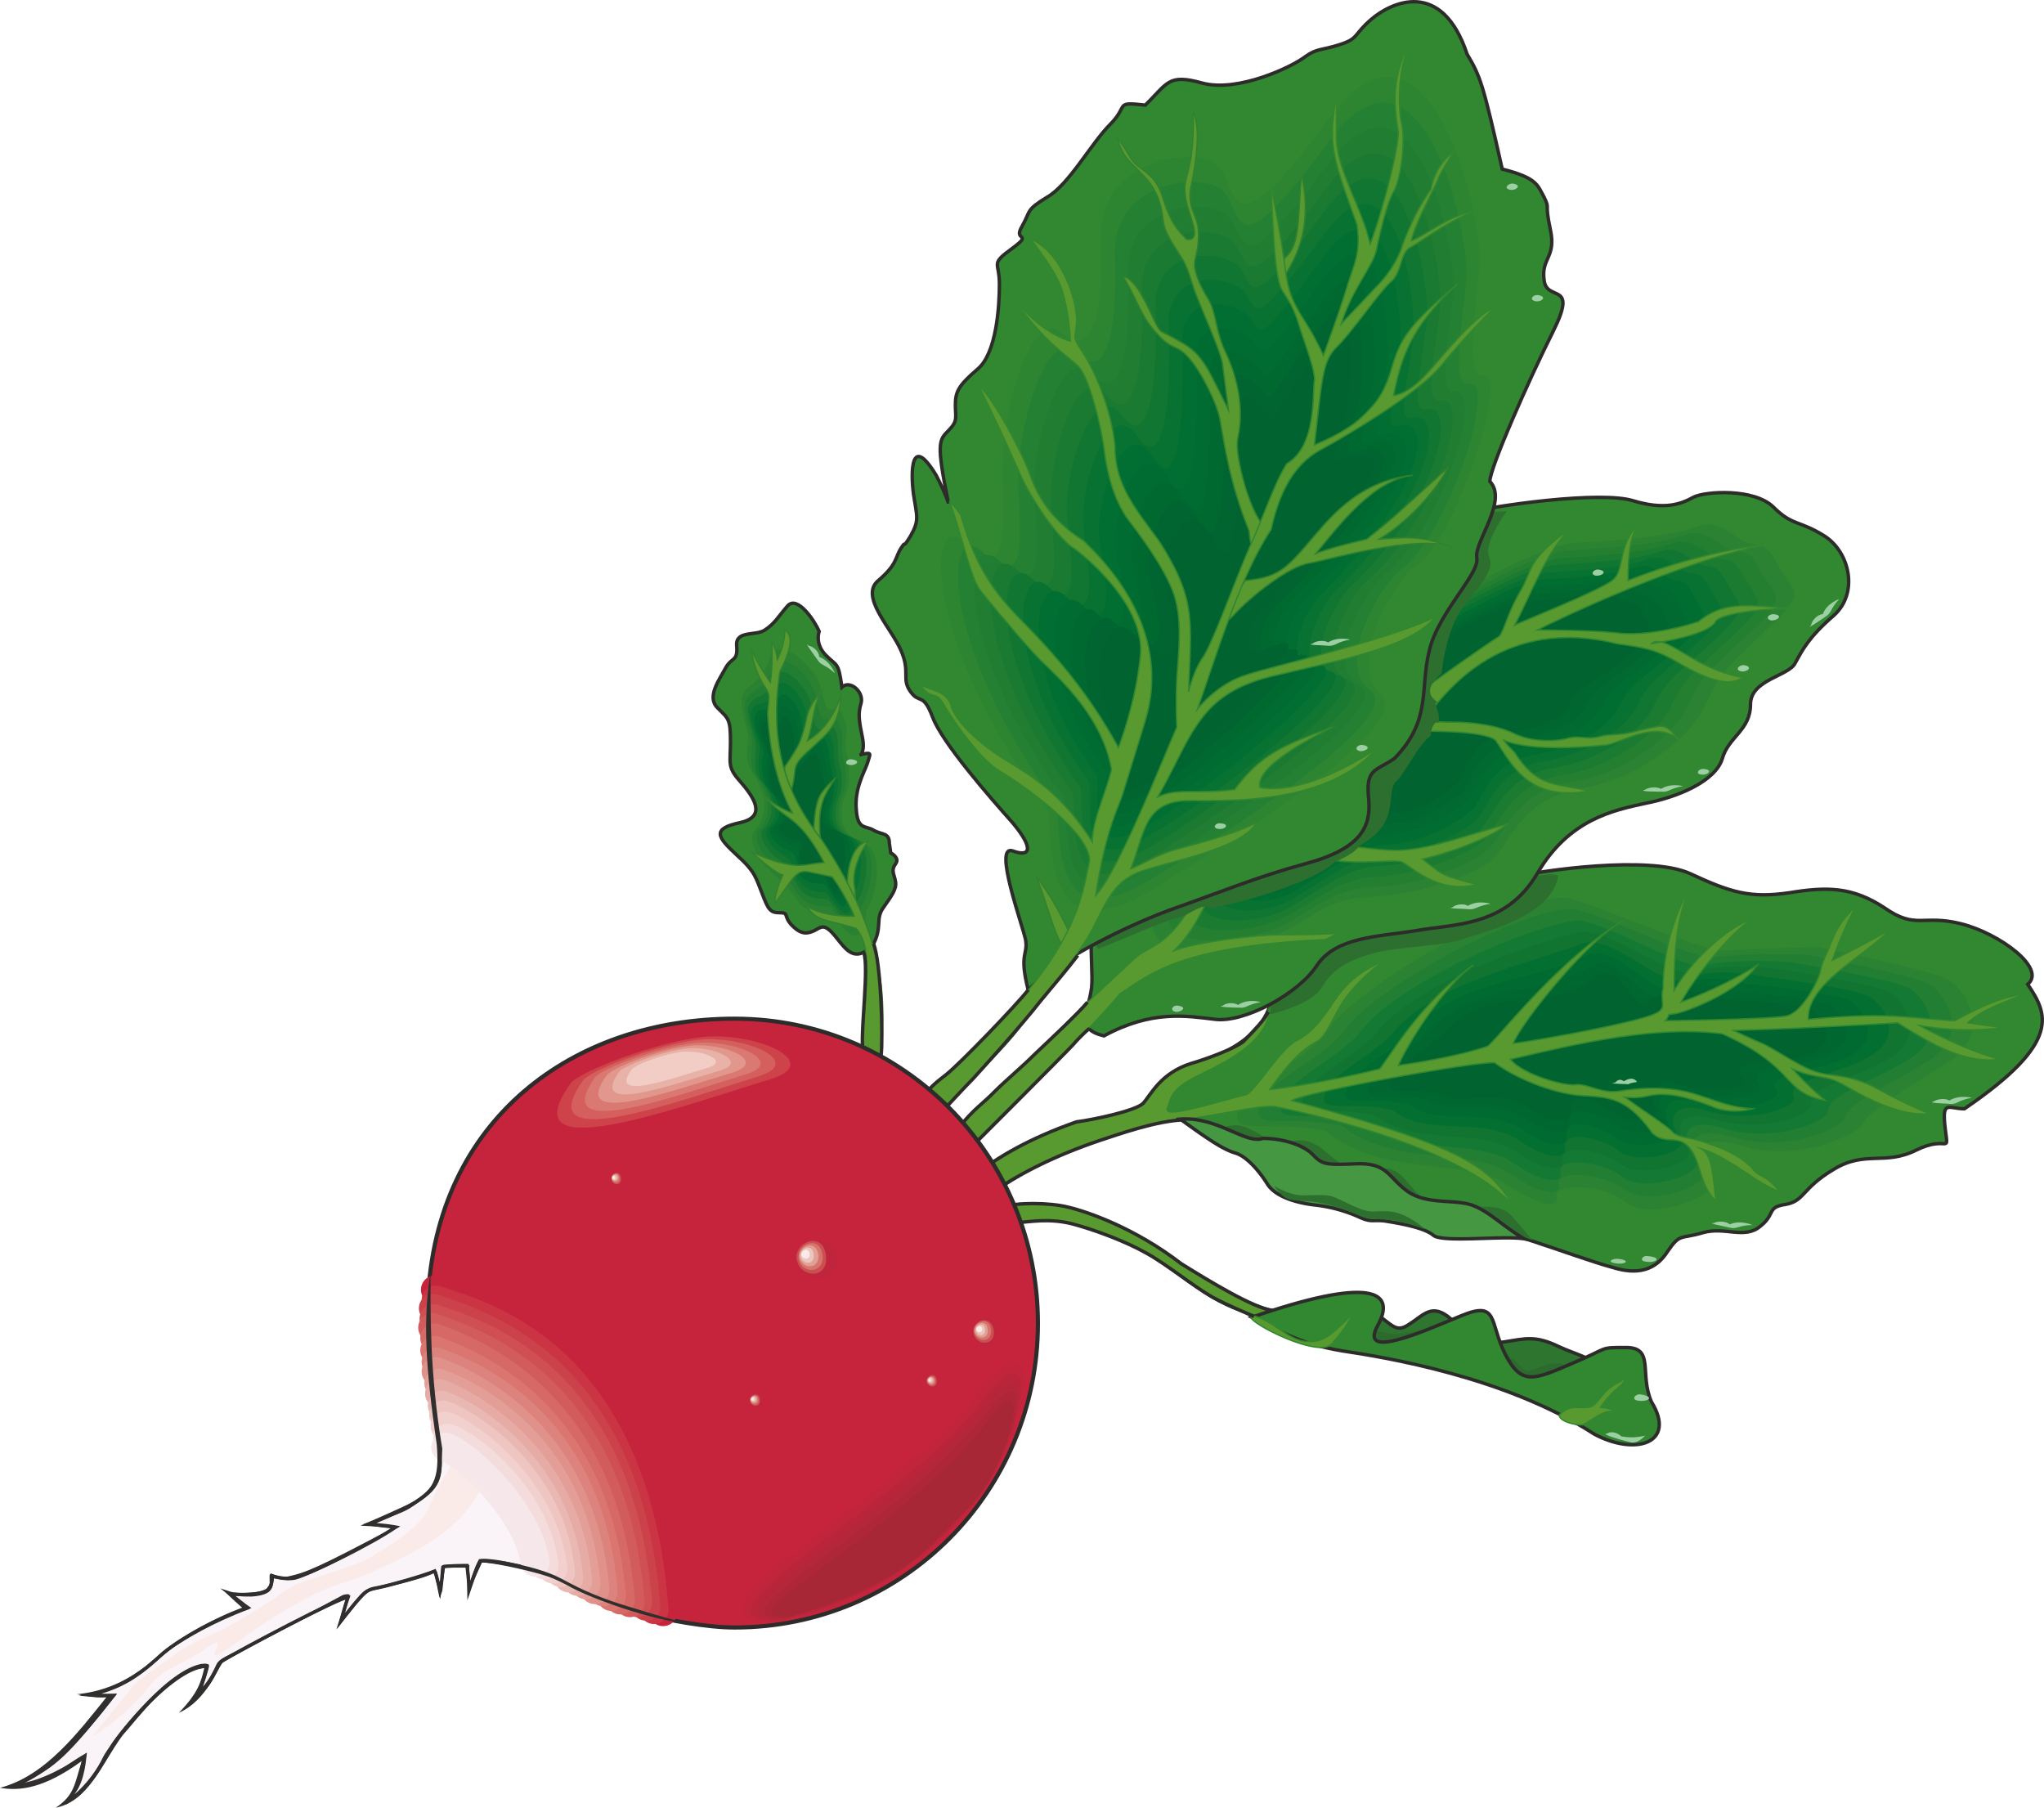 <svg height="252.268" viewBox="0 0 213.962 189.201" width="285.283" xmlns="http://www.w3.org/2000/svg"><path style="fill:#328731;stroke:#2d2c2b;stroke-width:.36;stroke-miterlimit:10.433" d="M280.934 426.56c1.152-2.015.288-2.807 1.152-4.031.792-1.152 1.44-1.944 1.296-2.736-.144-.864-.504-1.152 0-1.872.504-.648-.504-1.152-.504-1.152l-.144-1.008c0-1.152-.792-.864-1.656-1.368-.792-.504-1.656 0-1.8-2.088-.216-2.232.792-3.888 1.152-4.896.288-1.008.504-1.152-.36-1.008-.792.216.216.216-.144-1.656-.36-1.8-.504-2.52-.144-3.672.288-1.152-1.152-2.448-2.016-1.656-.36-2.664-.504-2.16-1.656-3.312-1.224-1.224-.72-2.52-.72-2.52-.504-1.152-2.304-3.816-3.312-2.664-1.008 1.152-1.296 1.8-2.376 2.52-.936.648-3.096 0-2.952 1.656.144 1.656-.504 1.152-1.152 2.304-.648 1.224-2.016 3.024-.864 4.176 1.152 1.152 1.368 1.152 1.368 3.528 0 2.304-.36 2.664 1.008 4.176 1.296 1.512 2.952 3.672 0 4.32-3.024.648-2.376 1.512-.36 3.384 2.016 1.8 2.016 2.448 2.664 4.032.648 1.728.864 2.016 1.872 2.016s.288.36 1.296 1.368 1.656.792 2.304.504c.72-.36 1.008-.864 2.232.648 1.152 1.44 1.944 2.664 3.816 1.008zm67.248-7.271c2.664-.648 14.04-2.304 18.36-.36 4.32 2.016 6.336 2.592 10.368 2.016 3.96-.648 6.624-.648 10.008 1.584 3.312 2.304 3.96.648 7.992 1.656s9 4.68 6.984 6.336c2.016 3.024 3.744 5.976-6.624 13.032-1.656 0-2.376-1.008-2.016 2.016.36 2.952.36.648-3.024 2.304-3.312 1.656-5.328 0-8.64 2.016-3.384 2.016-3.024 3.312-5.04 3.672-2.016.288-1.008 1.008-2.664 2.304-1.656 1.368-3.672 0-5.976.648-2.376.72-2.376 0-3.744 2.016-1.296 2.016-3.24 2.376-5.616 1.656-2.376-.648-5.04-1.656-9-2.952-3.96-1.368-31.032-10.656-38.016-13.392-.648-2.016 0-2.664 2.664-4.32 2.664-1.656 7.992-3.024 8.64-7.992.72-4.968 20.016-12.6 25.344-12.24z" transform="translate(-189.638 -327.504)"/><path style="fill:#2a8232" d="M319.31 443.625c1.08-2.952 7.2-5.04 9.576-8.64 2.88-4.104 20.016-14.4 25.056-13.464 4.608 1.368 13.464 5.472 16.416 5.472 3.24-.216 9.648-.36 9.648-.36s11.808 2.376 13.68 3.456c1.872 1.152 4.32 5.616.216 8.352-4.104 2.664-8.784 5.4-9.288 6.696-.576 1.152-6.768 4.032-12.6 2.304-5.832-1.728-4.68 1.656-3.24 3.384 1.368 1.728-6.408 4.608-8.928 2.52-2.376-1.944-7.704-2.016-7.272-.576.504 1.152-1.656 1.152-5.328-1.368-3.816-2.664-13.032-.72-18.792-5.472-5.976-1.368-10.224.648-9.144-2.304z" transform="translate(-189.638 -327.504)"/><path style="fill:#217e32" d="M321.542 443.193c1.008-2.808 6.696-4.824 9.072-8.136 3.24-4.32 18.432-12.6 23.76-12.384 4.248.936 12.024 5.184 14.76 5.04 3.312-.504 9.432-.288 9.432-.288s11.232 2.088 13.032 3.096c1.8 1.08 4.104 5.256.216 7.776-3.888 2.52-8.928 4.752-9 6.12-.432 1.224-6.192 3.744-11.736 2.088-5.472-1.584-4.536 1.656-3.168 3.312 1.368 1.656-5.832 4.104-8.208 2.16-2.16-1.656-7.344-2.16-6.912-.504.36 1.152-1.728 1.224-5.112-1.152-3.888-2.736-12.312-.72-17.496-4.968-5.688-1.296-9.648.648-8.64-2.16z" transform="translate(-189.638 -327.504)"/><path style="fill:#147932" d="M323.846 442.76c.936-2.591 6.192-4.535 8.496-7.631 3.6-4.536 16.92-10.656 22.464-11.304 3.888.576 10.656 5.04 13.176 4.752 3.312-.864 9.144-.36 9.144-.36s10.728 1.8 12.384 2.736c1.728 1.008 3.888 4.824.288 7.2-3.672 2.376-9.072 4.032-8.784 5.616-.144 1.152-5.616 3.384-10.8 1.872-5.112-1.584-4.392 1.656-3.096 3.168 1.296 1.512-5.4 3.672-7.632 1.872-1.872-1.512-6.84-2.304-6.48-.432.36 1.08-1.728 1.224-4.896-1.008-3.96-2.736-11.592-.648-16.2-4.392-5.328-1.296-9.072.504-8.064-2.088z" transform="translate(-189.638 -327.504)"/><path style="fill:#117431" d="M326.078 442.329c.936-2.448 5.832-4.32 7.992-7.128 4.032-4.752 15.336-8.784 21.168-10.224 3.6.144 9.216 4.752 11.52 4.32 3.456-1.152 9-.36 9-.36s10.152 1.512 11.736 2.448c1.512.936 3.672 4.464.216 6.696-3.312 2.16-9.144 3.24-8.496 4.968.072 1.152-5.04 3.096-9.864 1.656-4.824-1.44-4.248 1.584-3.024 3.024 1.152 1.44-4.968 3.312-7.056 1.584-1.512-1.224-6.408-2.448-6.048-.36.288 1.08-1.728 1.224-4.752-.792-3.888-2.808-10.8-.576-14.832-3.888-4.968-1.152-8.424.504-7.56-1.944z" transform="translate(-189.638 -327.504)"/><path style="fill:#037031" d="M328.382 441.897c.864-2.304 5.328-4.032 7.344-6.624 4.464-4.968 13.896-6.912 19.944-9.144 3.312-.288 7.848 4.536 9.936 3.96 3.456-1.584 8.712-.36 8.712-.36s9.648 1.224 11.016 2.088c1.512.864 3.528 4.032.36 6.048-3.168 2.088-9.288 2.592-8.28 4.464.288 1.152-4.464 2.808-9 1.44-4.464-1.296-3.96 1.656-2.88 2.952 1.08 1.368-4.464 2.808-6.408 1.224-1.296-1.008-5.976-2.592-5.688-.216.216 1.008-1.728 1.224-4.536-.72-3.96-2.808-10.008-.432-13.464-3.312-4.68-1.08-7.92.504-7.056-1.8z" transform="translate(-189.638 -327.504)"/><path style="fill:#006b30" d="M330.614 441.465c.792-2.088 4.896-3.816 6.84-6.12 4.824-5.256 12.384-4.968 18.576-7.992 3.024-.792 6.48 4.248 8.352 3.528 3.528-1.872 8.496-.36 8.496-.36s9.072.936 10.368 1.728c1.368.792 3.312 3.672.432 5.544-2.952 1.944-9.432 1.8-8.064 3.888.504 1.08-3.888 2.448-8.064 1.224-4.176-1.296-3.888 1.584-2.88 2.808 1.008 1.296-3.96 2.376-5.76.936-1.008-.792-5.544-2.808-5.256-.216.144 1.08-1.728 1.296-4.32-.504-4.032-2.808-9.288-.432-12.168-2.808-4.32-1.008-7.344.504-6.552-1.656z" transform="translate(-189.638 -327.504)"/><path style="fill:#006730" d="M332.918 441.033c.72-1.944 4.392-3.528 6.264-5.616 5.184-5.472 10.8-3.096 17.28-6.912 2.736-1.224 5.112 4.032 6.768 3.168 3.528-2.232 8.28-.36 8.28-.36s8.424.648 9.72 1.368c1.224.72 3.024 3.24.36 4.968-2.664 1.8-9.504 1.152-7.776 3.384.72 1.08-3.312 2.016-7.128.936-3.816-1.08-3.744 1.584-2.808 2.736.936 1.152-3.456 1.944-5.112.576-.72-.576-5.112-2.952-4.896-.144.072 1.08-1.8 1.368-4.176-.288-4.032-2.808-8.496-.36-10.8-2.304-3.96-.936-6.696.432-5.976-1.512z" transform="translate(-189.638 -327.504)"/><path style="fill:#006330" d="M340.622 442.04c-3.528-.863-6.048.36-5.4-1.367.648-1.8 3.888-3.312 5.688-5.184 5.544-5.616 9.216-1.152 15.984-5.832 2.376-1.656 3.672 3.816 5.112 2.808 3.6-2.592 8.064-.36 8.064-.36s7.92.36 9.072 1.008c1.08.648 2.88 2.88.432 4.464-2.448 1.584-9.648.36-7.56 2.808.936 1.008-2.736 1.728-6.264.72-3.456-1.08-3.528 1.584-2.664 2.592.864 1.008-3.024 1.44-4.536.288-.432-.36-4.68-3.096-4.464-.072 0 1.008-1.8 1.296-3.96-.144-4.032-2.88-7.776-.288-9.504-1.728z" transform="translate(-189.638 -327.504)"/><path style="fill:#2d6f2e" d="M323.99 430.809c-1.44 1.44-2.304 3.096-1.152 2.808 1.152-.36 4.176-1.152 5.184-2.808s2.304-2.664 5.328-3.528c3.024-.792 6.984-.648 9.504-1.512 2.52-.864 9-2.376 9.864-6.408.144-.864-3.168.144-5.04.144-15.48 3.096-23.04 8.64-23.688 11.304z" transform="translate(-189.638 -327.504)"/><path style="fill:#328731;stroke:#2d2c2b;stroke-width:.36;stroke-miterlimit:10.433" d="M341.198 381.56c5.328-1.295 16.056-2.663 19.368-1.655 3.312 1.008 5.04.36 6.336-.36 1.296-.648 6.336-.936 8.352 1.008 2.016 2.016 2.664 1.368 5.328 3.024s3.672 5.976 1.008 8.352c-2.664 2.304-3.312 3.672-4.032 4.968-.648 1.368-4.68 1.728-4.68 4.32 0 2.736-2.304 3.384-2.952 5.688-.72 2.376-4.68 4.032-8.064 4.68-3.312.72-7.992 1.656-11.304 7.344-3.312 5.616-8.712 5.256-12.672 5.976-4.032.648-8.352.648-10.368 3.6-1.944 3.024-7.632 6.048-10.656 5.688-3.024-.36-6.624-1.008-11.664 1.728-3.024-.72-1.656-2.376-1.296-5.04.288-2.664-1.08-7.704 2.304-11.952 3.312-4.32 26.352-36.72 34.992-37.368z" transform="translate(-189.638 -327.504)"/><path style="fill:#2a8232" d="M322.91 425.48c-3.816 1.585-17.424 4.32-10.872-5.903 6.48-10.368 19.152-27.144 25.848-28.008 5.832-2.52 12.816-7.056 16.992-7.272 4.104-.144 10.008-.792 11.736-1.44 1.728-.648 2.52-.792 4.752.792 2.232 1.584 2.736-.144 4.32 2.88 1.512 3.024 3.528 2.592-1.08 6.84-4.608 4.32-5.04 4.824-6.48 7.992-1.44 3.168-6.912 7.704-12.96 8.64-5.976 1.008-7.272 5.256-9.072 7.2-1.872 2.016-8.424 4.032-13.176 4.176-4.752.216-6.192 2.592-10.008 4.104z" transform="translate(-189.638 -327.504)"/><path style="fill:#247f31" d="M323.126 424.689c-3.6 1.44-15.768 3.528-9.576-6.192 6.192-9.792 18.144-25.776 24.552-26.496 5.544-2.376 12.168-6.768 16.056-6.912 3.888-.144 9.504-.792 11.16-1.368 1.656-.648 2.376-.792 4.536.792 2.088 1.44 2.592-.216 4.032 2.664 1.512 2.88 3.24 2.52-1.08 6.552-4.392 4.032-5.112 4.608-6.48 7.632-1.296 2.952-6.48 7.056-12.168 7.992-5.616.864-6.912 5.112-8.568 6.84-1.656 1.872-7.776 4.032-12.312 4.176-4.536.144-6.552 2.808-10.152 4.32z" transform="translate(-189.638 -327.504)"/><path style="fill:#1b7b31" d="M323.342 423.825c-3.384 1.44-14.112 2.808-8.28-6.336 5.832-9.216 17.208-24.336 23.184-25.056 5.256-2.304 11.592-6.408 15.264-6.552 3.672-.144 9-.72 10.512-1.296 1.584-.576 2.304-.72 4.32.72 1.944 1.44 2.448-.144 3.816 2.52 1.44 2.736 2.952 2.448-1.152 6.264-4.176 3.816-5.112 4.392-6.408 7.272-1.296 2.808-6.048 6.408-11.448 7.272-5.256.864-6.552 5.04-7.992 6.624-1.512 1.656-7.2 3.816-11.52 4.032-4.248.144-6.912 3.168-10.296 4.536z" transform="translate(-189.638 -327.504)"/><path style="fill:#107631" d="M323.486 423.033c-3.168 1.296-12.456 2.088-6.912-6.552 5.472-8.784 16.2-23.04 21.816-23.688 4.968-2.16 10.944-6.048 14.4-6.192 3.528-.144 8.496-.648 9.936-1.152 1.512-.576 2.16-.72 4.032.648 1.872 1.296 2.304-.144 3.672 2.448 1.296 2.52 2.592 2.232-1.296 5.904-3.888 3.6-5.112 4.176-6.336 6.84-1.224 2.736-5.616 5.832-10.728 6.624-4.896.792-6.12 4.968-7.344 6.264-1.44 1.584-6.624 3.816-10.656 3.96-4.104.144-7.344 3.528-10.584 4.896z" transform="translate(-189.638 -327.504)"/><path style="fill:#077231" d="M323.702 422.169c-3.024 1.224-10.8 1.368-5.616-6.768 5.184-8.208 15.192-21.6 20.52-22.176 4.68-2.088 10.224-5.688 13.536-5.832 3.24-.144 7.92-.648 9.288-1.152 1.44-.504 2.088-.648 3.816.648 1.8 1.224 2.16-.144 3.384 2.232 1.296 2.448 2.376 2.232-1.296 5.616-3.6 3.384-5.184 4.032-6.264 6.48-1.152 2.592-5.184 5.256-10.008 5.976-4.536.72-5.76 4.896-6.768 5.976-1.296 1.44-6.048 3.744-9.864 3.816-3.816.144-7.632 3.96-10.728 5.184z" transform="translate(-189.638 -327.504)"/><path style="fill:#006e31" d="M323.99 421.305c-2.88 1.152-9.288.648-4.392-6.912 4.824-7.704 14.256-20.232 19.224-20.808 4.392-1.872 9.576-5.328 12.672-5.472 3.024-.072 7.416-.576 8.712-1.008 1.296-.504 1.872-.648 3.528.576 1.656 1.152 2.016-.144 3.168 2.088 1.224 2.304 2.088 2.16-1.368 5.328-3.384 3.168-5.184 3.744-6.264 6.12s-4.752 4.608-9.216 5.328c-4.248.648-5.4 4.752-6.192 5.616-1.152 1.224-5.472 3.672-9.072 3.744-3.528.144-7.992 4.32-10.8 5.4z" transform="translate(-189.638 -327.504)"/><path style="fill:#006a31" d="M324.134 420.585c-2.592 1.008-7.56-.072-3.096-7.2 4.536-7.2 13.32-18.864 17.928-19.368 4.032-1.8 8.928-4.968 11.808-5.112 2.808-.072 6.912-.504 8.136-.936 1.224-.432 1.728-.576 3.312.504 1.512 1.152 1.8-.072 2.952 2.016 1.08 2.088 1.728 2.016-1.44 4.968-3.24 2.952-5.256 3.6-6.264 5.76-1.008 2.232-4.32 3.96-8.496 4.608-3.816.576-4.968 4.68-5.616 5.328-1.008 1.152-4.824 3.528-8.208 3.672-3.312.072-8.352 4.68-11.016 5.76z" transform="translate(-189.638 -327.504)"/><path style="fill:#006730" d="M324.35 419.72c-2.448 1.009-5.976-.791-1.8-7.415s12.312-17.424 16.632-17.928c3.744-1.656 8.208-4.608 10.872-4.68 2.664-.144 6.408-.504 7.56-.936 1.152-.432 1.656-.504 3.024.504 1.44 1.008 1.728-.072 2.808 1.8 1.008 2.016 1.44 1.944-1.512 4.752-2.952 2.736-5.256 3.312-6.192 5.4-.936 2.016-3.888 3.312-7.776 3.888-3.528.576-4.608 4.608-5.04 5.04-.864.936-4.32 3.456-7.416 3.528-3.024.144-8.712 5.04-11.16 6.048z" transform="translate(-189.638 -327.504)"/><path style="fill:#006330" d="M339.326 394.737c3.456-1.512 7.632-4.176 10.008-4.32 2.448-.072 5.904-.432 6.984-.792 1.08-.432 1.512-.504 2.808.432 1.296.936 1.584-.072 2.52 1.728.936 1.728 1.152 1.8-1.512 4.32-2.736 2.52-5.328 3.168-6.192 5.04-.864 1.872-3.456 2.664-7.056 3.24-3.096.504-4.176 4.464-4.392 4.752-.72.792-3.672 3.312-6.552 3.384-2.808.144-9.144 5.4-11.376 6.336-2.232.936-4.392-1.512-.504-7.56 3.888-6.12 11.376-16.056 15.264-16.56z" transform="translate(-189.638 -327.504)"/><path style="fill:#589a2f;stroke:#328731;stroke-width:.144;stroke-miterlimit:10.433" d="M290.078 445.353c-.792 1.296-.792 4.464 1.296 2.016 2.232-2.52 11.664-11.16 15.48-15.84 3.168-2.016 6.048-4.968 21.528-5.688 1.512-.792 1.512-.648 1.512-.648-3.024.144-4.536.144-6.552.144-1.944 0-8.352.72-10.8 1.656 2.016-1.944 2.952-4.32 3.816-5.832.864-1.368 8.712-4.392 12.024-3.744 3.312.648 7.128 0 7.992.288.864.36 3.816 3.456 7.848 2.376-3.672-1.008-3.312-.792-5.688-2.664 3.816-.864 7.848-2.664 8.856-3.672-5.184 1.512-7.344 2.304-10.152 2.664-2.88.36-5.544-.504-8.208-.36-2.664.216-10.728.144-14.688 6.264-2.808 4.536-4.32 4.032-5.976 5.544-3.384 3.168-6.336 5.832-8.352 7.992s-7.776 6.84-9.936 9.504zm47.808-45.073c-.648.937-.288 3.745 1.512 1.657 1.8-2.16 7.632-10.008 19.512-7.056 2.664.36 3.96.576 5.976 1.728 2.016 1.152 5.328 3.168 7.2 1.8-3.672-.648-5.832-2.448-7.56-3.312-1.656-.864-2.016-.216-2.016-.216 3.096-.504 6.192-1.296 6.696-2.304.504-1.008 6.552-1.512 8.208-1.296-5.472-.648-7.56-.648-10.008 1.296-2.664.864-6.048 1.512-8.712 1.152-2.664-.288-8.136-.288-8.136-.288 6.624-3.312 20.376-9.216 27-9.216-7.992.36-15.696 3.312-17.496 4.032 0-1.656 0-5.544 1.8-6.552-3.168 2.52-1.944 5.4-3.456 6.552-1.512 1.152-9.504 4.32-10.224 4.68 1.656-3.024 3.528-8.352 6.192-10.368-5.184 3.672-4.176 4.536-5.688 6.984-1.44 2.52-1.656 4.392-2.304 4.68-.648.36-7.344 5.04-8.496 6.048z" transform="translate(-189.638 -327.504)"/><path style="fill:#589a2f;stroke:#328731;stroke-width:.144;stroke-miterlimit:10.433" d="M337.022 404.025c2.304 0 7.848-.072 9.144.936 1.728 2.448 3.384 6.48 9.864 5.328-3.816-.864-5.472-.36-7.848-4.032-1.008-1.008-1.152-1.296-1.152-1.296 3.024 1.296 9.36.648 10.8.504 1.584-.216 5.688-3.024 8.064 0-2.16-2.376-1.656-2.16-4.68-1.512-2.304.648-2.88.288-4.176.648-1.296.36-2.016-.144-3.168.144-1.152.36-3.816.504-5.832-.504-2.016-.936-4.536-1.152-6.336-1.152-1.872 0-5.184-.36-4.68.936z" transform="translate(-189.638 -327.504)"/><path style="fill:#2d6f2e" d="M304.334 425.409c0 1.656.36 1.368.36 1.368 2.304-.864 7.632-3.312 8.64-3.312 1.152-.504 2.376-1.512 2.88-.864 5.184-1.008 11.304-3.096 13.176-4.896.936-.36 2.448-1.224 2.448-1.656 4.68-2.376 2.664-5.76 4.032-6.84.792-.72 2.304-3.888 3.528-4.68 0-.864.504-1.656.792-1.368.36-1.008-.792-2.52 0-2.016 0-.288-2.16-1.008.36-3.168.144-1.656.792-4.968 2.16-6.84 1.296-1.8 3.528-3.816 2.808-5.328-.648-1.512 1.872-4.824 1.872-4.824-2.16.144-2.016.144-2.016.144-11.16 14.688-41.04 44.28-41.04 44.28z" transform="translate(-189.638 -327.504)"/><path style="fill:#328731;stroke:#2d2c2b;stroke-width:.36;stroke-miterlimit:10.433" d="M297.278 431.169c-1.008-3.96 0-3.672-.288-5.328-.36-1.656-3.384-9.936-1.368-9.288 1.944.72 2.232-.288 0-2.952-2.376-2.664-7.344-8.352-8.352-11.016-1.008-2.664-1.368-1.368-2.304-2.664-1.008-1.368 0-2.016-1.008-4.32-1.008-2.376-4.392-5.688-2.376-7.344 2.016-1.728 1.728-2.376 2.376-3.384.648-1.008 0 .36 1.008-1.296.936-1.656.648-2.016.288-4.392-.288-2.304-.288-6.336 2.376-1.944 1.008 1.944 1.296 2.952 1.296 2.952-1.296-6.336-1.008-6.624 0-7.632s.72-1.368.72-2.664c0-1.368.288-2.016 2.304-3.744 2.016-1.656 2.304-6.624 2.304-8.928 0-2.376-1.008-2.016 1.368-3.744 2.232-1.656 0-.648 1.008-2.304.936-1.656.36-1.656 2.592-3.024 2.304-1.296 4.608-5.616 6.624-7.632s.36-2.376 3.672-2.016c2.376-2.304 2.376-3.312 5.976-2.304 3.744 1.008 9.432-1.728 10.728-2.736 1.296-.936 1.656-.648 3.672-1.296s1.368-1.008 3.312-2.664c2.016-1.728 7.344-4.32 10.008 3.672 1.368 2.304 1.656 3.024 3.672 12.024 3.672.936 3.672 1.656 4.392 2.952.648 1.368 0 .36.648 3.384.648 2.952-1.008 2.952-.648 5.328.288 2.304 3.6 0 .936 5.328s-6.624 14.328-6.624 15.696c1.944 2.016-1.656 6.336-1.368 7.992.36 1.656-4.032 5.688-4.968 9.72-1.008 3.96.288 7.272-3.672 11.304-2.016 1.368-3.024 1.008-2.664 4.32.216 2.736-.72 5.112-6.696 6.696-5.04 1.368-9 3.024-14.328 4.896-5.328 2.016-12.384 5.688-14.616 8.352z" transform="translate(-189.638 -327.504)"/><path style="fill:#589a2f;stroke:#006834;stroke-width:.144;stroke-miterlimit:10.433" d="M296.414 455.505c-1.512.216-2.664-1.44-1.152-1.8 1.44-.36 7.416-1.656 18.576 6.336 4.032 2.52 7.848 4.824 11.016 4.824s-.288 1.872-3.024.648c-2.592-1.152-1.944-.36-4.68-1.8-2.592-1.512-3.816-2.52-5.328-3.672-1.512-1.224-9.792-5.976-15.408-4.536z" transform="translate(-189.638 -327.504)"/><path style="fill:#2e752f;stroke:#2d2c2b;stroke-width:.36;stroke-miterlimit:10.433" d="M333.566 464.937c1.8 1.152 2.16 2.16 3.6 1.152 1.512-.936 2.376-2.304 4.392-.504 1.944 1.872 3.168 2.664 5.472 2.376 2.304-.36 3.312-.72 5.832.504 2.52 1.152 5.688 1.656 1.656 3.024-3.96 1.296-10.008.144-15.624-2.376-7.848-.648-7.344-1.368-5.328-4.176z" transform="translate(-189.638 -327.504)"/><path style="fill:#2c6a2d" d="M333.206 466.809c1.656 0 1.8.504 3.168.288 1.296-.144 1.44-.432 2.808 0 1.368.504 6.336 1.872 7.848 2.232 1.512.288 1.872 1.8 2.664 1.656.864-.216 2.52-1.152 3.672-.648 1.152.432 1.008.792 1.008.792-4.536 1.008-5.832 1.008-8.352-.144-2.52-1.152-10.8-2.16-11.808-2.52-1.008-.36-1.512-.648-1.008-1.656z" transform="translate(-189.638 -327.504)"/><path style="fill:#328731;stroke:#2d2c2b;stroke-width:.36;stroke-miterlimit:10.433" d="M320.678 465.369c3.312 1.656 5.184 2.808 9.504 3.528 4.32.648 16.992 2.664 26.352 8.712 4.32 2.304 8.64.936 5.976-3.384-1.296-2.952.36-5.688-2.664-5.688-2.952 0-1.656 0-5.616 1.656-4.032 1.728-5.328 2.376-7.056-1.008-1.656-3.312-.648-5.616-4.608-3.96-4.032 1.656-10.728 4.68-8.712 1.008 2.016-3.672-.864-5.112-13.176-.864z" transform="translate(-189.638 -327.504)"/><path style="fill:#2a8131" d="M280.358 422.745c-.504 4.536-2.16 2.376-3.6.432-2.592 0-3.24-.864-3.744-1.584-.432-.72-1.872-2.16-2.88-3.096-1.152-.936-2.304-3.24-1.512-4.032a4.037 4.037 0 0 0 .648-4.392c-.792-2.016-1.08-1.656-1.368-2.88-.216-1.224.144-1.8.072-2.664-.144-.792-.864-2.88-.648-4.104.288-1.296 1.944-1.152 2.88-3.96.936-2.736 4.536.936 5.04 2.16.576 1.152.576 3.384 1.512 3.168.792-.288.72-.288 1.296 1.08.504 1.296-.144 2.088.216 3.384.36 1.368.432 3.168-.144 4.392-.504 1.224-.936 4.104 1.584 4.896 2.592.792 1.8 5.4.648 7.2z" transform="translate(-189.638 -327.504)"/><path style="fill:#217d31" d="M279.854 422.24c-.432 4.249-1.944 1.945-3.312.145-2.376 0-3.024-.792-3.456-1.44-.432-.72-1.44-2.088-2.448-2.952-1.08-.792-2.376-2.88-1.512-3.672.648-.648 1.296-2.088.576-3.96-.72-1.8-1.152-1.512-1.368-2.664-.144-1.008 0-1.728.072-2.736-.072-.72-1.008-2.88-.72-3.96.288-1.44 1.872-.864 2.736-3.456.864-2.52 4.032.864 4.392 2.304.504 1.008.504 3.168 1.296 2.952.792-.216.936-.648 1.44.648.504 1.224 0 2.16.36 3.384.36 1.224.36 2.88-.144 4.032-.504 1.152-.864 3.744 1.584 4.464 2.304.72 1.584 5.328.504 6.912z" transform="translate(-189.638 -327.504)"/><path style="fill:#157631" d="M279.422 421.737c-.432 3.888-1.8 1.512-3.096-.144-2.232 0-2.736-.648-3.168-1.368-.432-.648-.936-2.088-1.944-2.736-1.08-.648-2.448-2.448-1.656-3.24.648-.648 1.224-1.872.576-3.6-.72-1.656-1.152-1.368-1.368-2.448-.144-.864-.072-1.656 0-2.736 0-.648-1.008-2.88-.792-3.96.432-1.512 1.872-.504 2.664-2.88.72-2.232 3.528.864 3.816 2.376.36 1.008.288 3.024 1.08 2.808.72-.216 1.08-.936 1.584.216.432 1.152.072 2.16.36 3.312.36 1.152.432 2.664-.072 3.744-.432 1.08-.792 3.384 1.44 4.104 2.232.648 1.584 5.112.576 6.552z" transform="translate(-189.638 -327.504)"/><path style="fill:#077231" d="M278.918 421.233c-.36 3.672-1.584 1.08-2.808-.36-2.016 0-2.52-.72-2.88-1.296-.432-.648-.576-2.016-1.512-2.52-1.08-.576-2.52-2.16-1.656-2.952.576-.576 1.08-1.584.432-3.096-.576-1.584-1.08-1.296-1.296-2.232-.144-.72-.288-1.656 0-2.808 0-.648-1.152-2.952-.936-3.888.504-1.728 1.8-.144 2.592-2.448.648-1.944 3.024.936 3.168 2.52.216.936.144 2.88.864 2.736.648-.216 1.296-1.368 1.728-.288.432 1.08.144 2.232.504 3.312.288 1.08.36 2.376-.072 3.384s-.72 3.096 1.368 3.672c2.088.648 1.44 4.896.504 6.264z" transform="translate(-189.638 -327.504)"/><path style="fill:#006c31" d="M278.414 420.8c-.288 3.24-1.368.577-2.448-.791-1.944 0-2.376-.576-2.736-1.152-.288-.576 0-1.944-.936-2.304-1.152-.36-2.664-1.8-1.8-2.592.576-.504 1.008-1.224.432-2.664-.576-1.44-1.08-1.152-1.296-2.088-.072-.432-.432-1.512-.072-2.736.072-.576-1.152-2.952-.936-3.816.504-1.872 1.728.144 2.448-1.944.576-1.656 2.52.936 2.52 2.664.144.864.072 2.664.648 2.52.648-.216 1.512-1.656 1.872-.72.432 1.008.36 2.304.648 3.24.216 1.008.288 2.232-.072 3.096-.432.936-.576 2.664 1.296 3.312 1.872.504 1.296 4.68.432 5.976z" transform="translate(-189.638 -327.504)"/><path style="fill:#006830" d="M277.982 420.297c-.288 2.952-1.224.216-2.232-1.08-1.728 0-2.16-.576-2.448-1.08-.36-.504.36-1.872-.504-2.088-1.08-.216-2.664-1.44-1.8-2.16.576-.432.864-.936.288-2.304-.504-1.224-1.08-.936-1.224-1.8-.072-.36-.504-1.512-.072-2.808.144-.504-1.224-3.024-1.008-3.816.504-1.944 1.656.504 2.304-1.368.504-1.44 2.016.864 1.944 2.736 0 .792-.144 2.592.432 2.376.576-.144 1.656-2.016 2.016-1.152.36.936.432 2.304.648 3.24.288.864.36 1.944 0 2.808-.36.792-.504 2.304 1.224 2.808s1.224 4.536.432 5.688z" transform="translate(-189.638 -327.504)"/><path style="fill:#006330" d="M273.302 417.417c-.288-.432.864-1.8 0-1.872-1.08-.072-2.808-1.08-1.872-1.8.504-.36.72-.648.288-1.8-.504-1.152-1.08-.936-1.224-1.656-.072-.144-.648-1.44-.144-2.808.216-.504-1.224-3.024-1.08-3.744.576-2.016 1.656.792 2.232-.864.36-1.152 1.44.864 1.224 2.808-.072.792-.216 2.376.288 2.304.504-.216 1.8-2.376 2.16-1.584.288.792.504 2.304.72 3.096.288.792.36 1.728 0 2.52-.36.72-.36 1.872 1.224 2.376 1.512.504 1.008 4.32.36 5.4-.288 2.664-1.08-.216-1.944-1.368-1.584 0-1.944-.504-2.232-1.008z" transform="translate(-189.638 -327.504)"/><path style="fill:#589a2f;stroke:#318131;stroke-width:.144;stroke-miterlimit:10.433" d="M271.79 407.769c-.144 1.08.36 4.392.792 2.016.504-1.944-.216-2.016 1.728-3.744 1.944-1.8 3.168-2.52 3.384-5.832-.72 2.232-1.944 3.888-3.528 4.824.648-1.728.576-4.176 1.728-5.472-2.016 2.232-1.656 2.88-2.088 4.248-.432 1.296-.216 1.296-2.016 3.96zm3.024 6.768c.072-1.296.144-3.24.936-4.176.72-.936 1.296-1.368 1.296-1.368-1.008 1.656-1.944 2.592-1.512 6.552-.288.72-.792-.144-.72-1.008zm3.528 5.543c0-2.231.72-4.247 2.16-4.535-.936 1.296-1.656 3.168-1.44 4.608.288 1.44 0 3.6-.72-.072z" transform="translate(-189.638 -327.504)"/><path style="fill:#589a2f;stroke:#318131;stroke-width:.144;stroke-miterlimit:10.433" d="M279.926 435.849c-.36 3.312 2.016 5.04 2.016 1.512s1.44-10.368-6.336-22.032c-2.16-2.808-5.832-7.992-4.32-17.568.792-1.512 1.656-3.672.504-4.32 0 1.656-.792 3.096-.792 3.096-.144-1.368-.576-1.8-.576-1.8.144 2.16-.144 4.176-.144 4.176-1.512-2.16-2.016-3.528-2.016-3.528.288 2.16 1.152 3.6 1.512 4.104.504.864.36.936.216 2.592.144 3.168.792 7.2 2.592 10.512-1.512-.504-3.024-1.8-3.024-1.8 2.376 2.664 3.672 1.944 6.336 6.984-1.8.144-2.304.504-3.96.144-1.656-.288-3.672-1.296-3.672-1.296 2.664 2.448 3.312 2.448 3.312 2.448-1.008 2.304-.792 2.952-.792 2.952 1.8-2.448 2.16-3.6 3.6-3.24 1.512.288 2.376.504 2.376.504a20.848 20.848 0 0 1 2.304 4.104c-1.944 0-3.456-.216-4.968-1.008 1.152 1.656 2.016 1.296 5.184 2.304 1.152 1.512 1.44 3.168.648 11.16z" transform="translate(-189.638 -327.504)"/><path style="fill:#2d8431" d="M344.51 354.993c-.288 4.68-1.728 12.096.432 11.808 2.664-.504-2.664 16.344-6.696 19.584-2.88 1.944-7.56 10.512-4.176 13.68 3.672 3.024-11.88 13.104-23.544 20.376-11.736 7.2-10.584-4.32-11.16-8.136-13.248-18-12.888-31.968-8.424-27.864 4.968 4.608 3.384-3.6 3.672-9.216.216-5.688 3.168-15.552 6.12-12.888 3.024 2.664 4.536-1.296 4.176-9.936-.288-8.568 10.584-9.792 12.456-7.272 1.872 2.52.936 9.072 11.376-5.184 10.44-14.184 16.056 10.296 15.768 15.048z" transform="translate(-189.638 -327.504)"/><path style="fill:#248032" d="M343.142 356.433c-.288 4.464-1.8 11.592.288 11.232 2.88-.576-1.728 14.76-6.84 19.224-2.664 1.872-7.056 10.008-3.672 12.744 4.032 2.376-11.304 12.816-22.392 19.656-11.016 6.768-9.72-3.96-10.296-7.56-12.456-17.064-11.736-30.312-7.632-26.352 5.256 4.824 3.456-3.6 3.672-8.784.216-5.328 3.096-15.048 6.048-12.096 3.024 3.024 4.32-1.944 4.032-10.224-.288-8.064 9.72-8.928 11.52-6.552 1.8 2.448.936 8.136 10.8-5.328 9.792-13.392 14.76 9.576 14.472 14.04z" transform="translate(-189.638 -327.504)"/><path style="fill:#217d31" d="M341.774 357.873c-.288 4.176-1.8 11.016.072 10.656 3.168-.72-.72 13.176-6.984 18.864-2.448 1.728-6.552 9.576-3.168 11.736 4.464 1.728-10.8 12.528-21.168 19.008-10.368 6.408-8.928-3.672-9.432-7.056-11.736-15.984-10.728-28.512-6.768-24.84 5.472 5.184 3.456-3.528 3.6-8.28.072-5.04 3.024-14.616 6.048-11.304 2.952 3.312 4.104-2.592 3.744-10.584-.216-7.56 9-7.992 10.656-5.688 1.728 2.232.864 7.056 10.152-5.544 9.288-12.672 13.536 8.784 13.248 13.032z" transform="translate(-189.638 -327.504)"/><path style="fill:#1b7a31" d="M340.406 359.313c-.288 3.888-1.872 10.44 0 10.152 3.312-.864.144 11.52-7.2 18.432-2.304 1.656-6.048 9.072-2.664 10.728 4.824 1.152-10.296 12.24-20.016 18.36-9.72 5.976-8.064-3.312-8.64-6.48-10.944-14.976-9.576-26.784-5.832-23.4 5.76 5.472 3.456-3.456 3.6-7.776 0-4.752 2.88-14.112 5.832-10.512 2.952 3.672 3.96-3.312 3.672-10.872-.288-7.056 8.208-7.056 9.72-4.968 1.584 2.088.792 6.12 9.504-5.688 8.712-11.88 12.24 8.064 12.024 12.024z" transform="translate(-189.638 -327.504)"/><path style="fill:#107631" d="M339.038 360.753c-.288 3.672-1.944 9.936-.216 9.576 3.672-1.008 1.152 9.936-7.272 18.072-2.088 1.584-5.616 8.568-2.16 9.72 5.184.504-9.72 12.024-18.864 17.712-9.072 5.544-7.272-2.952-7.776-5.904-10.224-14.04-8.496-25.128-5.112-21.888 6.192 5.688 3.672-3.456 3.672-7.344-.072-4.392 2.88-13.68 5.76-9.72 3.024 3.96 3.744-3.96 3.528-11.16-.288-6.624 7.344-6.264 8.856-4.248 1.44 1.944.72 5.184 8.784-5.904 8.136-11.016 11.016 7.344 10.8 11.088z" transform="translate(-189.638 -327.504)"/><path style="fill:#077231" d="M337.598 362.193c-.216 3.384-1.872 9.36-.36 9.072 3.96-1.152 2.16 8.28-7.344 17.64-1.944 1.512-5.112 8.064-1.656 8.784 5.544-.216-9.216 11.736-17.712 16.92-8.424 5.328-6.408-2.592-6.912-5.328-9.504-13.032-7.344-23.328-4.248-20.376 6.48 5.976 3.672-3.384 3.672-6.912-.216-4.032 2.736-13.104 5.616-8.856 2.952 4.32 3.6-4.608 3.312-11.448-.216-6.192 6.552-5.4 7.992-3.528 1.368 1.8.648 4.248 8.208-6.048 7.56-10.224 9.648 6.624 9.432 10.08z" transform="translate(-189.638 -327.504)"/><path style="fill:#006f31" d="M336.23 363.56c-.144 3.169-1.944 8.929-.504 8.569 4.248-1.296 3.096 6.624-7.488 17.28-1.8 1.44-4.68 7.56-1.152 7.776 5.904-.864-8.784 11.448-16.56 16.272-7.776 4.896-5.616-2.232-6.048-4.752-8.784-12.024-6.408-21.6-3.384-18.864 6.696 6.192 3.744-3.384 3.6-6.48-.216-3.744 2.664-12.672 5.616-8.064 2.88 4.68 3.312-5.256 3.096-11.808-.216-5.688 5.76-4.392 7.056-2.736 1.224 1.656.576 3.312 7.56-6.192s8.424 5.904 8.208 9z" transform="translate(-189.638 -327.504)"/><path style="fill:#006c31" d="M334.862 365.073c-.144 2.88-2.016 8.28-.72 7.992 4.536-1.44 4.104 5.04-7.56 16.848-1.584 1.368-4.176 7.056-.648 6.84 6.264-1.512-8.208 11.16-15.408 15.624-7.128 4.464-4.824-1.944-5.184-4.248-8.064-11.016-5.328-19.872-2.592-17.424 7.056 6.552 3.816-3.24 3.672-5.976-.36-3.384 2.52-12.168 5.4-7.272 2.952 4.968 3.24-5.904 3.024-12.096-.216-5.184 4.968-3.528 6.12-2.016 1.152 1.584.576 2.376 6.912-6.336 6.408-8.712 7.2 5.184 6.984 8.064z" transform="translate(-189.638 -327.504)"/><path style="fill:#006930" d="M333.494 366.513c-.144 2.592-2.088 7.776-.864 7.416 4.752-1.512 4.968 3.384-7.704 16.488-1.44 1.224-3.672 6.552-.144 5.832 6.624-2.088-7.704 10.944-14.256 14.976-6.48 4.032-3.96-1.584-4.32-3.672-7.416-10.08-4.176-18.216-1.8-15.912 7.416 6.768 3.96-3.24 3.744-5.544-.432-3.096 2.376-11.664 5.256-6.48 2.952 5.328 3.024-6.552 2.808-12.384-.144-4.752 4.176-2.664 5.256-1.224 1.08 1.368.504 1.296 6.264-6.552 5.832-7.92 5.904 4.392 5.76 7.056z" transform="translate(-189.638 -327.504)"/><path style="fill:#006530" d="M332.126 367.953c-.144 2.376-2.088 7.2-1.08 6.912 5.04-1.656 6.048 1.728-7.776 16.056-1.296 1.152-3.24 6.048.36 4.896 6.912-2.808-7.2 10.584-13.104 14.256-5.832 3.6-3.168-1.224-3.528-3.168-6.624-9-3.024-16.488-.864-14.4 7.704 7.128 3.96-3.168 3.672-5.04-.504-2.736 2.376-11.232 5.184-5.688 2.952 5.688 2.88-7.2 2.664-12.744-.144-4.248 3.384-1.728 4.32-.504.936 1.296.432.432 5.688-6.624 5.184-7.128 4.608 3.672 4.464 6.048z" transform="translate(-189.638 -327.504)"/><path style="fill:#006330" d="M307.862 393.44c7.92 7.345 3.96-3.167 3.6-4.607-.576-2.448 2.232-10.728 5.112-4.824s2.664-7.992 2.448-13.104c-.144-3.816 2.592-.864 3.456.288.792 1.08.36-.576 5.04-6.912s3.384 2.952 3.24 5.112c-.144 2.088-2.16 6.696-1.224 6.408 5.256-1.872 6.984.072-7.992 15.624-1.08 1.08-2.736 5.544.936 3.888 7.272-3.384-6.768 10.368-11.952 13.608s-2.376-.936-2.664-2.592c-5.904-8.064-2.016-14.76 0-12.888z" transform="translate(-189.638 -327.504)"/><path style="fill:#589a2f;stroke:#318131;stroke-width:.144;stroke-miterlimit:10.433" d="M324.206 354.417c-.648.792-.648 2.952 0 1.8s3.024-4.464 1.656-10.512c-.36 4.68-.144 7.488-1.656 8.712zm-3.816 28.656c.144 2.016.504 2.52 1.296-.792-1.008-1.512-1.296-2.736-1.656-3.672-.288-1.008-1.152-4.032-.792-5.4.288-1.296.648-4.464-1.152-8.496-1.368-2.808-1.008-4.32-2.016-5.976-1.008-1.656-1.512-3.024-1.368-3.888.144-.792.504-1.8.36-3.456-.216-1.656-1.224-2.16-.72-4.536.504-2.304 1.008-5.976.216-7.632 0 3.816-.216 4.968-.72 6.84-.504 1.8.216 3.168.72 5.04.504 1.8-.72 1.44-.72 1.44-1.296-1.296-1.8-2.16-2.592-4.68-.864-2.448-2.376-2.448-3.24-3.816-.792-1.368-1.44-2.16-1.44-2.16.648 2.16 1.152 2.304 2.592 3.816 1.584 1.512 2.088 3.312 2.232 4.824.144 1.512 1.512 3.168 2.16 4.32.648 1.224.792 2.376 1.512 4.032.648 1.656 2.304 5.4 2.52 6.552.144 1.152.648 4.968.648 4.968-2.16-4.32-2.664-5.832-5.04-7.128-2.304-1.368-1.944-.72-2.664-2.088-.648-1.296-1.872-4.464-3.312-4.752 1.656 2.808 1.8 4.104 3.528 5.976 1.656 1.872 1.944 1.008 3.312 2.52 1.296 1.44 3.024 4.824 3.312 6.624.36 1.872.864 6.192 3.024 11.52zm-.36 5.184c-.792.792-3.168 5.688-1.296 3.672 1.8-2.016 5.904-5.184 7.92-5.472 2.016-.36 11.16-3.024 14.904-1.728-3.528-1.296-4.896-.936-7.56-.792 3.816-2.304 6.552-6.048 7.2-7.488-5.976 5.472-5.976 5.472-8.496 7.488-4.32 1.008-5.328 1.512-5.328 1.512 2.304-2.808 5.976-7.704 10.152-8.208-6.048.648-9 4.896-11.16 7.344-2.16 2.52-3.168 3.384-6.336 3.672zm-21.888 31.032c1.008 2.592 2.016 6.408 2.664 7.056.648.648 1.512.216.648-1.512-.792-1.656-1.944-3.816-3.312-5.544z" transform="translate(-189.638 -327.504)"/><path style="fill:#589a2f;stroke:#328731;stroke-width:.144;stroke-miterlimit:10.433" d="M286.766 441.537c-1.152 1.512-1.512 5.328 1.656 2.016 3.168-3.312 6.336-6.336 7.848-8.352 1.368-2.016 6.048-7.344 7.56-10.152 1.512-2.808 2.16-4.968 4.68-6.12 2.52-1.152 10.872-2.304 12.672-5.328-3.024 1.512-7.632 2.52-9.144 3.024-1.512.504-3.168 1.512-4.032 1.8 1.512-3.816 1.368-7.128 6.192-7.128s14.328.288 19.512-5.4c-2.304 1.512-7.848 4.752-12.168 4.032-.504-1.872 3.816-4.464 7.632-6.336-5.688 2.016-7.776 3.168-10.296 6.552-4.176.504-6.048-.216-8.064.792 3.744-6.48 4.176-11.016 12.672-12.816 7.2-1.728 13.752-2.88 16.416-6.048-5.688 2.664-17.352 5.184-20.16 6.192-2.88 1.008-4.752 3.456-4.752 3.456 2.376-6.84 4.536-13.968 7.704-18.792.648-2.88 1.872-6.552 5.184-8.352 3.312-1.8 10.368-6.048 12.672-8.856 2.304-2.88 5.688-6.192 5.688-6.192-3.024 1.656-5.832 5.688-7.704 7.56-1.8 1.8-3.024 1.8-3.024 1.8.864-4.176 1.872-7.2 6.696-11.664-5.184 4.32-5.976 5.832-6.84 8.64-.792 2.88-1.8 4.032-3.456 5.544-1.728 1.512-4.68 2.664-4.68 2.664.792-6.696.792-8.712 2.304-10.224 1.512-1.44 4.536-5.832 5.688-6.84 1.152-.936 1.008-3.096 2.016-3.6s5.328-3.744 7.488-3.888c-3.024.144-5.832 2.664-7.344 3.168.36-1.8 2.52-5.616 2.808-6.48.36-.864 1.656-2.88 1.656-2.88-1.944 1.512-2.304 3.384-2.448 4.032-1.368 1.872-2.52 4.536-3.024 6.048-.504 1.44-1.512 2.952-2.52 3.96a758.665 758.665 0 0 1-3.816 4.032c1.152-3.672 3.312-6.048 3.672-7.704.36-1.656 1.008-4.68 1.8-6.12.864-1.512 1.224-5.544.864-7.056-.36-1.512-.648-6.336 1.512-9.864-3.024 4.896-2.16 8.568-1.872 10.728-.144 3.096-2.448 10.512-2.952 11.664-.864-3.816-3.528-7.848-3.528-11.16v-4.392c-.864 5.184-.504 6.192 2.16 13.536.36 2.88-.144 3.672-1.008 6.336-.792 2.664-2.52 7.344-2.52 7.344-1.944-4.32-3.456-4.824-3.96-8.856-.504-3.96-1.512-8.784-1.512-8.784.288 6.48.504 9.648 1.152 10.8.72 1.152 1.224 1.872 1.728 3.528s1.8 4.968 1.656 5.976c-.216 1.008.288 6.84-2.88 8.64-1.152 1.728-2.52 5.688-3.816 8.568-1.296 2.808-4.032 10.512-5.04 11.808-.936 1.368-1.44 3.528-1.44 3.528.288-7.632.792-9.648-3.024-15.696-2.376-3.312-4.68-5.832-4.68-10.008-.36-3.672-1.872-7.344-3.168-9.504-1.368-2.16-1.008-1.512-.864-3.312.216-1.872-1.296-7.344-4.752-8.856 2.304 3.168 3.096 4.32 3.6 6.696.504 2.304.504 3.96.504 3.96-2.808-.792-5.616-3.672-6.552-5.688 2.736 5.04 6.264 7.2 7.416 8.352 1.152 1.224 2.304 6.048 2.664 8.496.288 2.52 1.008 5.544 2.664 7.704 1.656 2.16 4.176 5.688 4.824 8.208.648 2.448.36 5.112.144 8.136-.144 3.024 0 5.184 0 5.184-2.016 4.68-6.12 15.048-8.496 17.64 1.008-6.84 2.376-9.144 2.88-10.8.504-1.656 1.656-5.328 2.304-7.488.648-2.232 2.808-10.008-6.48-18.864-3.168-2.016-4.68-4.32-5.616-6.984-1.008-2.736-4.032-8.208-5.328-9.216 2.16 4.392 3.024 6.336 4.32 9.216 1.224 2.808 3.96 6.624 5.4 7.632 1.512 1.008 7.704 6.192 7.2 11.376-.504 5.112-2.304 9.648-2.304 9.648-3.528-6.48-7.56-10.656-10.296-13.464-2.808-2.88-4.68-5.544-6.192-10.872-.792-1.152-1.152-1.368-1.152-1.368 1.512 4.392 2.16 7.848 3.168 9.216 1.008 1.296 4.824 5.832 6.12 7.128 1.296 1.368 6.624 5.688 7.632 11.664-.648 2.592-2.016 5.4-2.016 7.56-3.096-4.824-5.832-6.552-8.712-8.352-3.024-1.8-5.544-4.176-6.048-5.832-.504-1.656-1.8-1.512-3.312-2.304 1.512 1.944 1.512.432 2.52 2.088 1.008 1.728 3.816 5.904 6.192 7.2 2.304 1.368 9.216 6.336 9.072 9.216-1.008 4.896-1.872 11.088-16.92 23.904zm6.84 7.632c-3.312 1.656-1.152 4.176 1.008 2.304 2.088-1.8 14.76-6.552 18.072-6.768 3.312-.144 8.856-1.656 10.512-1.368 1.656.36 23.04 4.536 26.352 12.672-3.816-5.688-3.024-7.488-24.696-13.32 1.368-.864 19.224-4.104 21.24-3.96 2.448 1.8 6.48 3.312 9.288 3.456 2.88.144 4.68.36 7.2 3.888 1.368 1.296 2.52.144 3.816 1.44 1.296 1.368 1.152 4.176 2.88 5.688-.36-2.664-.36-4.824-1.584-5.472 3.096.936 5.904 3.744 8.208 4.464-1.512-1.872-2.016-1.368-2.808-2.376-.864-.936-2.16-1.8-4.536-2.592-2.304-.864-3.168-.504-3.96-1.368-.864-.792-2.52-1.8-4.896-3.528 2.016.216 2.376-.288 3.888-.288s3.312.504 5.328 1.296c2.016.864 4.176.216 4.176.216-2.808-.216-4.032-1.008-6.696-1.728-2.664-.648-5.184-.432-7.128-.144-2.016.36-3.384-.792-4.752-.648-1.296.144-5.616-1.152-6.768-2.664 5.112-1.152 14.616-3.672 22.176-2.664 7.848 3.528 6.192 6.12 10.8 6.984-1.656-1.296-3.456-3.312-3.456-3.312 2.664 1.152 3.312.504 5.328 1.656 2.016 1.152 5.832 3.384 9 3.024-4.536-1.872-5.544-2.88-7.632-3.528-2.232-.648-3.024-.36-4.68-1.008-1.656-.648-4.032-2.304-5.184-2.808-1.224-.504-3.024-1.368-3.024-1.368 6.552-.144 17.208-.792 17.208-.792 3.456 2.16 6.984 4.32 10.656 3.816-4.176-1.152-8.352-3.528-8.352-3.528 5.04.864 8.64.216 8.64.216l-3.6-.504c1.512-1.512 5.328-2.664 5.832-3.024-3.168.504-5.688 2.016-7.2 2.808-5.184-.288-6.84-.936-15.336-.144-.144-3.816 5.832-6.48 8.496-9.36-3.024 1.728-5.976 3.168-5.976 3.168 1.512-4.176 2.52-5.688 2.52-5.688-2.016 1.872-2.376 3.24-2.736 4.032-.288.864-.792 1.656-1.008 2.664-.144 1.008-1.944 4.536-3.6 4.824-1.728.36-12.672.504-12.672.504.792-.936-.216-.504 1.296-.792 1.512-.36 6.48-2.376 8.352-5.04-3.672 2.376-7.992 3.888-7.992 3.888 1.656-3.024 5.472-7.56 7.488-8.712-3.024 1.008-6.696 4.824-8.208 7.488 0-2.664 0-7.128 1.656-10.728-1.944 3.24-2.808 7.272-2.808 10.44-.504 2.016 1.152 2.304-2.664 3.312s-11.16 2.304-13.032 2.52c.864-2.16 7.488-10.512 11.52-12.888-6.84 4.176-12.816 12.024-14.184 13.176-3.528 1.224-9.36 2.016-9.36 2.016 1.224-2.808 5.04-8.496 7.848-10.512-5.472 3.888-8.496 9.216-9.792 10.872-6.696 1.656-11.52 2.16-11.52 2.16 1.8-2.52 3.24-4.176 4.968-5.04 1.008-.504 1.872-3.096 3.024-4.608 1.152-1.512 3.312-3.672 4.68-4.032-3.528 1.152-5.04 3.024-6.336 5.04-1.368 1.944-2.16 2.808-3.672 3.6-1.512.864-4.032 4.896-5.04 5.544-3.96 1.008-8.64 2.52-8.352 1.512.36-1.008.36-1.872 2.376-3.024s7.992-3.312 8.352-7.344c-1.512 2.808-2.88 3.816-7.2 5.4-2.16.432-3.528 1.296-4.176 2.088-.432.648-1.728 2.304-2.16 2.52-1.944 1.152-6.336 1.512-8.352 2.376-2.016.792-5.76 2.304-7.056 3.6zm27.288 16.056c-2.088-.072 6.624 4.608 8.136 2.952 1.512-1.656 2.304-3.24 2.304-3.24-2.52 2.448-3.168 3.096-5.04 2.952-1.8-.144-3.384-2.16-5.4-2.664zm31.968 10.368c0 .792 2.16 1.152 2.52 1.008 1.512-.792 2.52-2.016 4.32-1.008-1.44-.792-2.52-.792-2.52-.792 1.368-2.016 2.376-2.232 2.52-2.88.216-.648 1.008-.648-.792.36-1.872 1.008-1.872 2.304-3.024 2.52-1.152.144-1.8-.36-3.024.792z" transform="translate(-189.638 -327.504)"/><path style="fill:none;stroke:#2d2c2b;stroke-width:.36;stroke-miterlimit:10.433" d="M280.07 427.209c.504 1.656-.288 7.632-.144 9.792s1.8 2.88 1.944 1.008c.216-1.8 0-9.792-.792-11.736m16.2 4.824c-1.296 1.656-7.128 7.704-8.568 8.856-1.512 1.152-2.016 1.656-2.376 2.52-.288.792.792 2.664 1.656 1.656.936-1.008 2.808-3.024 3.528-3.744.72-.792 5.112-5.616 7.056-8.136 1.8-2.16 2.664-3.168 3.888-4.752m1.008 4.896c-1.008 1.224-3.96 3.96-5.472 5.4-1.44 1.44-3.024 2.736-4.248 3.96-1.224 1.296-2.16 1.728-3.888 3.96-1.8 2.232 0 3.312 1.296 2.016 1.368-1.368 9.864-9.864 10.8-10.872.864-1.008 1.728-1.728 1.728-1.728m-10.944 14.544c1.512-1.008 4.248-2.88 9.576-4.752 1.728-.216 6.192-1.152 6.984-1.944.792-.864 1.8-3.168 5.04-4.176 1.728-.504 4.608-1.584 5.472-2.304 1.296-1.368 2.16-2.232 2.592-3.096m-8.712 11.304c-3.024.072-7.128 1.584-8.928 2.16-4.68 1.584-8.352 3.456-10.8 5.184m.72 1.8c1.152-.504 4.824-.504 6.768 0 1.872.432 6.984 2.16 11.808 5.904 3.024 1.872 7.632 4.68 9.576 4.896" transform="translate(-189.638 -327.504)"/><path style="fill:none;stroke:#2d2c2b;stroke-width:.36;stroke-miterlimit:10.433" d="M295.838 455.505c1.728-.144 3.6-.504 5.976.072 2.448.648 5.688 1.872 7.848 3.096 2.088 1.152 4.896 3.456 6.912 4.608 1.728.936 3.6 1.656 4.32 2.016" transform="translate(-189.638 -327.504)"/><path style="fill:#9ccfa3" d="M362.078 458.96c-.504-.071-.864.505-.216.577 1.152.216 1.872-.432.216-.576zm11.016-3.24c-1.368 0-1.656.433-2.304.289-.576-.144-2.592-.504-1.728-.504.36-.216 1.224-.216 1.656.144 1.08-.504 2.376.072 2.376.072zm-60.192-22.967c-.504-.072-.864.504-.216.648.576.072 1.368-.504.216-.648zm8.712-.36c-1.368.216-1.512.648-2.16.576-.648 0-2.664-.072-1.8-.216.288-.288 1.152-.36 1.584-.072 1.08-.72 2.376-.288 2.376-.288zm21.672 23.832c-.504 0-1.08.36-.432.432 1.152.288 2.016-.216.432-.432zm22.536-46.44c-1.368.216-1.512.648-2.16.576-.648 0-2.664 0-1.8-.216.288-.216 1.152-.36 1.656-.072 1.008-.648 2.304-.288 2.304-.288zm16.344-19.585c-.936 1.009-.792 1.44-1.368 1.8-.504.36-2.232 1.513-1.584.937.072-.504.72-1.152 1.224-1.152.432-1.152 1.728-1.584 1.728-1.584zm-14.184 17.785c-.504-.072-.936.504-.288.576.648.144 1.368-.504.288-.576zm7.272-16.2c-.504 0-.864.504-.216.648.648.072 1.368-.576.216-.648zm-3.096 5.328c-.504 0-.936.504-.288.648.648.144 1.368-.504.288-.648zm-54.792 16.56c-.504-.072-.864.504-.216.576.648.144 1.368-.504.216-.576zm14.832-8.208c-.504 0-.864.504-.216.648.648.072 1.368-.504.216-.648zm24.696-18.36c-.432 0-.864.504-.216.648.648.072 1.368-.504.216-.648zm-25.92 7.344c-1.368.216-1.512.648-2.16.648-.648-.072-2.664-.072-1.8-.216.288-.288 1.152-.432 1.656-.144 1.008-.648 2.304-.288 2.304-.288zm30.024 46.296c-1.368.216-.576.288-1.152.216-.648 0-2.016-.072-1.152-.144.288-.288.504-.432.936-.144 1.008-.648 1.368.072 1.368.072zm35.064 1.655c-1.368.217-1.512.649-2.16.649-.648-.072-2.664-.072-1.8-.288.288-.216 1.152-.36 1.584-.072 1.08-.648 2.376-.288 2.376-.288zm-34.776 31.033c-.504 0-.864.504-.288.648 1.224.216 1.944-.432.288-.648zm.576 4.32c-1.008 1.008-1.44.72-2.016.576-.648-.144-2.808-.792-1.944-.792.36-.288 1.08-.072 1.44.288 1.296.288 2.52-.072 2.52-.072zm-83.088-70.776c-.504-.072-.864.504-.216.576.576.144 1.368-.432.216-.576zm-1.728-9c-1.008-.936-1.44-.792-1.8-1.368-.36-.504-1.584-2.16-.936-1.512.504.072 1.08.648 1.08 1.152 1.152.432 1.656 1.728 1.656 1.728zm68.616 24.12c-1.368.216-1.512.576-2.16.576-.648-.072-2.664-.072-1.8-.216.288-.288 1.152-.432 1.584-.144 1.08-.648 2.376-.216 2.376-.216zm2.304-75.384c-.504 0-.936.504-.288.648.648.144 1.368-.504.288-.648zm2.592 11.664c-.504 0-.864.504-.216.648.648.144 1.368-.504.216-.648z" transform="translate(-189.638 -327.504)"/><path style="fill:#2d6f2e" d="M316.646 445.929c1.656-.648 2.376-1.008 4.032-.144 1.656.792 1.656 1.296 3.024 1.296 1.296 0 2.448-.792 4.32.648 1.8 1.512 2.808 2.376 4.32 2.376 1.512 0 2.16-.648 3.384 0 1.152.648 2.088 2.52 3.096 2.808 1.008.36 2.736.72 4.536.864 1.8.144 3.312-.36 4.68 1.152a249.752 249.752 0 0 1 2.016 2.376c-4.68-1.728-31.896-8.856-33.408-11.376z" transform="translate(-189.638 -327.504)"/><path style="fill:#459742;stroke:#2d2c2b;stroke-width:.36;stroke-miterlimit:10.433" d="M321.83 446.649c2.016 0 4.176.648 5.184 1.656s1.152 1.152 4.464 1.008c3.384-.144 3.384 1.296 5.4 2.808 2.016 1.512 4.968.864 6.84 1.512 1.8.648 3.168 2.16 5.472 3.528-2.16-.36-8.496.432-9.504-.36-1.008-.864-3.816-1.296-5.112-1.512-1.368-.144-1.368.216-2.88-.504a15.48 15.48 0 0 0-4.32-1.152c-1.368-.144-4.032-.648-5.04-2.16-.936-1.512-2.304-3.024-3.456-3.312-1.152-.36-2.52-1.224-5.688-3.528 3.888-.288 6.84 2.664 8.64 2.016z" transform="translate(-189.638 -327.504)"/><path style="fill:#2d6f2e" d="M322.982 451.617c1.368 1.8 1.656 1.44 4.032 1.656 1.512.144 3.528.864 4.68 1.368 1.152.504 1.44.36 2.808.504 1.296.072 2.16.288 4.32 1.008-2.952-2.52-4.464-1.728-5.832-1.872-1.296-.144-3.456-1.584-4.32-1.656-2.376-.216-3.024.504-5.688-1.008z" transform="translate(-189.638 -327.504)"/><path style="fill:#9ccfa3" d="M358.91 459.249c-.504 0-1.008.288-.36.432 1.152.288 2.016-.288.36-.432z" transform="translate(-189.638 -327.504)"/><path style="fill:#faf4f9;stroke:#2d2c2b;stroke-width:.36;stroke-miterlimit:10.433" d="M257.894 496.617c-3.744-1.08-5.904-1.872-10.08-4.032-1.368-.792-5.904-1.728-7.92-1.728 0 0-.36.648-1.152 3.024 0 0 0-.72-.216-2.52 0 0-2.304 0-2.52.144 0 0-.216 2.52-.288 2.664 0 0-.288-1.512-.576-2.232-1.224.504-4.752 1.512-5.904 1.728-1.224.216-1.368.216-3.888 3.456 0 0 .432-1.656.72-2.448-.864 0-11.232 5.472-13.248 6.696-.432.288-1.152 2.808-2.592 3.456.576-.792 1.08-2.736 1.08-2.952-3.456 0-9.144 7.056-9.864 8.28-1.224 2.16-2.376 4.464-4.968 6.048.72-.648 1.368-1.728 2.016-4.896-1.872 1.008-4.104 3.24-7.272 3.024 3.528-1.296 6.624-4.68 10.296-9.36 0 0-1.512 0-2.448-.072 2.736-.648 4.752-1.656 7.344-4.104 1.368-1.296 5.4-3.744 9.144-5.04 0 0-.216-.144-1.944-1.512.864.288 4.104.216 4.176-.504 0 0 .36-.288.36-1.296 0 0 1.224.432 2.376.216 1.44-.36 8.208-3.672 10.512-5.328 0 0-1.152-.216-2.808-.288 9.36-3.672 7.416-5.184 7.056-11.16-.648-3.312-.72-5.904-.864-9.648-.072-2.448 0-2.592.144-2.952 10.512 3.888 21.816 9 23.328 33.336z" transform="translate(-189.638 -327.504)"/><path style="fill:#c6243d;stroke:#2d2c2b;stroke-width:.432;stroke-miterlimit:10.433" d="M256.67 496.329c2.664.72 6.912 1.512 9.864 1.512 17.64 0 31.752-14.256 31.752-31.824s-14.112-31.896-31.752-31.896c-16.776 0-31.32 10.44-32.112 29.592 15.696 5.688 21.888 14.256 22.248 32.616z" transform="translate(-189.638 -327.504)"/><path style="fill:none;stroke:#c6243d;stroke-width:1.152;stroke-linecap:round;stroke-miterlimit:10.433" d="M234.782 463.785c15.696 5.832 21.312 14.112 21.816 32.112" transform="translate(-189.638 -327.504)"/><path style="fill:none;stroke:#c6243d;stroke-width:3.024;stroke-linecap:round;stroke-miterlimit:10.433" d="M235.214 462.489c3.96 1.512 21.672 4.464 23.832 33.696" transform="translate(-189.638 -327.504)"/><path style="fill:none;stroke:#ca3443;stroke-width:3.024;stroke-linecap:round;stroke-miterlimit:10.433" d="M235.286 463.569c3.888 1.44 20.736 4.824 22.824 32.4" transform="translate(-189.638 -327.504)"/><path style="fill:none;stroke:#cc424a;stroke-width:3.024;stroke-linecap:round;stroke-miterlimit:10.433" d="M234.998 464.433c3.744 1.44 20.232 5.184 22.248 31.176" transform="translate(-189.638 -327.504)"/><path style="fill:none;stroke:#d04f52;stroke-width:3.024;stroke-linecap:round;stroke-miterlimit:10.433" d="M235.07 465.513c3.744 1.368 19.368 5.328 21.312 29.736" transform="translate(-189.638 -327.504)"/><path style="fill:none;stroke:#d25c5b;stroke-width:3.024;stroke-linecap:round;stroke-miterlimit:10.433" d="M234.926 466.449c3.888 1.44 18.864 5.832 20.664 28.8" transform="translate(-189.638 -327.504)"/><path style="fill:none;stroke:#d66865;stroke-width:3.024;stroke-linecap:round;stroke-miterlimit:10.433" d="M235.142 467.529c3.456 1.296 17.712 6.192 19.44 27.432" transform="translate(-189.638 -327.504)"/><path style="fill:none;stroke:#da7570;stroke-width:3.024;stroke-linecap:round;stroke-miterlimit:10.433" d="M235.142 468.825c3.384 1.296 16.92 6.192 18.504 25.776" transform="translate(-189.638 -327.504)"/><path style="fill:none;stroke:#dd837d;stroke-width:3.024;stroke-linecap:round;stroke-miterlimit:10.433" d="M235.286 470.049c3.456 1.224 15.984 6.12 17.496 24.048" transform="translate(-189.638 -327.504)"/><path style="fill:#faebe8" d="M199.286 509.289c1.512-2.016 3.024-3.672 4.032-5.04 1.008-1.296 2.808-2.16 4.464-3.456 1.656-1.368 4.248-2.232 5.688-3.024 1.512-.864 2.88-1.656 4.176-2.52 1.368-.792 1.368-1.296 3.672-2.16 2.376-.864 5.832-1.8 7.2-2.664 1.296-.792 5.184-3.024 5.976-5.04 2.88-6.84 6.84-9.792 5.544-2.304-2.16 5.184-9.216 7.848-11.232 8.856-1.944 1.008-4.464 1.368-7.128 2.88-4.32 2.304-6.336 3.96-7.56 4.824-1.152.792-2.448 1.656-1.944.648s.504-1.368-1.368 0c-1.872 1.296-3.96 1.8-5.328 3.456-1.368 1.728-2.88 3.384-6.192 5.544z" transform="translate(-189.638 -327.504)"/><path style="fill:none;stroke:#e0918a;stroke-width:3.024;stroke-linecap:round;stroke-miterlimit:10.433" d="M235.286 471.057c3.168 1.152 15.192 6.336 16.632 22.824" transform="translate(-189.638 -327.504)"/><path style="fill:none;stroke:#e39e98;stroke-width:3.024;stroke-linecap:round;stroke-miterlimit:10.433" d="M235.574 472.28c3.024 1.08 14.112 6.265 15.408 21.097" transform="translate(-189.638 -327.504)"/><path style="fill:none;stroke:#e6aba5;stroke-width:3.024;stroke-linecap:round;stroke-miterlimit:10.433" d="M235.646 473.36c3.168 1.153 13.32 6.84 14.472 19.657" transform="translate(-189.638 -327.504)"/><path style="fill:none;stroke:#e9b8b3;stroke-width:3.024;stroke-linecap:round;stroke-miterlimit:10.433" d="M235.934 474.585c2.808 1.008 12.096 6.408 13.248 18.072" transform="translate(-189.638 -327.504)"/><path style="fill:none;stroke:#eec5c1;stroke-width:3.024;stroke-linecap:round;stroke-miterlimit:10.433" d="M236.078 475.593c2.52.936 11.232 6.264 12.24 16.488" transform="translate(-189.638 -327.504)"/><path style="fill:none;stroke:#f1d0ce;stroke-width:3.024;stroke-linecap:round;stroke-miterlimit:10.433" d="M236.222 476.745c2.52.864 10.368 6.624 11.304 14.976" transform="translate(-189.638 -327.504)"/><path style="fill:none;stroke:#f4dcdc;stroke-width:3.024;stroke-linecap:round;stroke-miterlimit:10.433" d="M236.51 478.04c2.736.937 9.216 6.409 10.08 13.249" transform="translate(-189.638 -327.504)"/><path style="fill:none;stroke:#f6e7ea;stroke-width:3.024;stroke-linecap:round;stroke-miterlimit:10.433" d="M236.294 478.977c2.16.72 8.568 6.624 9.36 12.024" transform="translate(-189.638 -327.504)"/><path style="fill:#302f2e" d="M262.07 497.48c-4.032-.287-10.44-2.663-12.6-3.815-.648-.36-1.728-.936-2.664-1.224-1.296-.432-4.608-1.224-6.696-1.44 0 0-.864 1.872-1.512 3.384 0 0 0-.576-.144-2.808h-2.232s-.216 1.512-.504 3.312c0 0-.144-.864-.648-2.808-.648.648-6.336 1.8-6.84 2.016-.504.288-1.8 1.944-3.384 3.96 0 0 .576-1.8 1.008-3.24-.504 0-12.384 6.264-12.888 6.696-.504.432-1.656 3.96-4.608 5.256 2.016-2.088 2.304-3.168 2.664-4.68-3.312.216-6.984 5.328-8.568 7.056-2.304 3.168-3.528 6.84-6.984 7.56 2.016-1.368 1.944-2.448 2.736-4.896-3.96 2.88-6.48 3.168-8.568 2.808 4.752-1.224 8.208-5.832 11.16-9.504 0 0-1.008.216-3.096-.288 3.528-.36 5.76-1.872 7.2-2.952 4.032-3.456 6.768-4.752 10.152-6.048 0 0-1.152-1.008-1.8-1.656 4.896.288 4.608-.72 4.608-1.224s-.072-.792.216-.72c.36.144.864.36 1.656.288 2.016-.432 3.312-1.008 10.944-5.04 0 0-1.656-.144-3.168-.432 0 0-.648.432 4.392-1.872 3.24-1.44 3.744-2.952 3.456-6.48-1.224-8.352-1.44-13.176-.648-18.072 0 4.032-.144 10.368 1.224 18.504-.144 2.232.36 3.672-2.16 5.4-1.512 1.008-1.224 1.08-5.184 2.376 2.016.288 2.952.36 2.952.36-5.688 3.312-9.792 5.472-11.736 5.616-.648 0-1.656-.216-1.656-.216.216 1.008-.072 1.8-2.16 1.944-1.584 0-2.088-.144-2.088-.144 1.224.576 1.872 1.44 1.872 1.44-4.032 1.512-6.696 3.168-7.992 4.032-1.224.864-3.744 3.312-5.256 3.888-.36.36-2.808 1.008-2.808 1.008 1.656 0 2.16-.072 2.16-.072-4.896 6.264-6.48 7.92-10.008 9.36 1.44-.144 3.816-1.08 6.84-3.168-.072 1.44-.432 3.528-1.512 4.608 1.656-1.44 2.664-2.952 3.24-4.176.576-1.152 6.192-8.856 10.224-9.72.576-.072 1.008-.072.792.504-.144.504-.576 1.872-.576 1.872.648-.72 1.152-1.728 1.44-2.376.288-.576 1.44-1.008 2.232-1.368 1.224-.576 10.8-5.76 10.944-5.832.144-.072.864-.216.72.072-.072.36-.576 2.16-.576 2.16 1.296-1.728 1.872-2.592 2.376-2.808.504-.288 5.688-1.368 6.336-1.656.504-.288 1.008-.648 1.08 0 .144.792.36 1.224.36 1.224 0-1.872 0-2.16.36-2.16h2.448c.288 0 .144.144.144.36.072.72.072 1.512.072 1.512.36-1.08.72-2.232 1.08-2.448.288-.144 1.584 0 2.664.216 1.224.288 3.6.72 5.4 1.584 1.368.648 2.448 1.44 5.976 2.664 1.584.504 6.12 1.944 8.136 2.304z" transform="translate(-189.638 -327.504)"/><path style="fill:#ce424a" d="M270.278 440.457c-10.584 3.24-27.432 9.432-20.808.288 2.088-1.728 10.368-4.536 14.256-4.752 5.688-.288 12.024 2.808 6.552 4.464z" transform="translate(-189.638 -327.504)"/><path style="fill:#d45f5c" d="M268.982 440.169c-9.216 2.88-24.048 8.28-18.216.288 1.8-1.512 9.072-3.96 12.528-4.176 4.896-.216 10.512 2.448 5.688 3.888z" transform="translate(-189.638 -327.504)"/><path style="fill:#da7972" d="M267.686 439.953c-7.992 2.448-20.664 7.128-15.696.216 1.584-1.296 7.848-3.384 10.8-3.528 4.248-.216 9 2.088 4.896 3.312z" transform="translate(-189.638 -327.504)"/><path style="fill:#e2978d" d="M266.39 439.737c-6.696 2.016-17.352 5.904-13.176.216 1.368-1.152 6.552-2.88 9-3.024 3.6-.216 7.632 1.728 4.176 2.808z" transform="translate(-189.638 -327.504)"/><path style="fill:#e9b2a8" d="M265.094 439.52c-5.4 1.585-13.968 4.753-10.584.073 1.08-.864 5.256-2.232 7.272-2.376 2.88-.144 6.048 1.44 3.312 2.304z" transform="translate(-189.638 -327.504)"/><path style="fill:#f1cdc5" d="M255.806 439.377c.72-.648 3.96-1.728 5.4-1.8 2.232-.144 4.68 1.008 2.592 1.656-4.104 1.224-10.584 3.6-7.992.144z" transform="translate(-189.638 -327.504)"/><path style="fill:#c1253c" d="M291.446 474.225c9.216-11.592 4.608 5.544.432 10.44-3.168 3.528-9 10.296-21.312 12.672-11.88-.072 12.744-12.888 20.88-23.112z" transform="translate(-189.638 -327.504)"/><path style="fill:#bb253b" d="M292.022 474.585c7.92-10.08 3.888 5.472-.432 10.296-3.6 3.816-8.28 9.576-20.52 12.24-11.016.144 12.456-11.736 20.952-22.536z" transform="translate(-189.638 -327.504)"/><path style="fill:#b4263a" d="M292.526 474.873c6.624-8.496 3.24 5.472-1.224 10.152-3.96 4.176-7.488 8.856-19.8 11.952-10.152.288 12.24-10.656 21.024-22.104z" transform="translate(-189.638 -327.504)"/><path style="fill:#ae2638" d="M293.03 475.233c5.4-6.984 2.592 5.4-1.944 10.008-4.464 4.464-6.84 8.136-19.08 11.592-9.36.504 11.88-9.576 21.024-21.6z" transform="translate(-189.638 -327.504)"/><path style="fill:#a82737" d="M293.606 475.52c4.032-5.4 1.872 5.4-2.808 10.009-4.824 4.68-6.12 7.344-18.36 11.16-8.496.648 11.664-8.424 21.168-21.168z" transform="translate(-189.638 -327.504)"/><path style="fill:#bf253c" d="M272.942 459.393c-.216-2.232 4.032-3.312 4.248-.144.288 2.808-3.888 2.52-4.248.144z" transform="translate(-189.638 -327.504)"/><path style="fill:#cb4e50" d="M276.11 459.033c.216 2.376-2.736 2.304-3.096.216-.144-1.872 2.88-2.952 3.096-.216z" transform="translate(-189.638 -327.504)"/><path style="fill:#d5756e" d="M275.75 458.96c.144 1.945-2.304 1.873-2.52.217-.144-1.584 2.304-2.448 2.52-.216z" transform="translate(-189.638 -327.504)"/><path style="fill:#e29f94" d="M275.318 458.889c.072 1.584-1.8 1.44-2.016.144-.072-1.152 1.8-1.872 2.016-.144z" transform="translate(-189.638 -327.504)"/><path style="fill:#ecc5be" d="M274.814 458.817c.144 1.152-1.224 1.08-1.368.144-.072-.864 1.296-1.368 1.368-.144z" transform="translate(-189.638 -327.504)"/><path style="fill:#faebe8" d="M273.518 458.817c0-.504.792-.792.864-.072.072.648-.72.648-.864.072z" transform="translate(-189.638 -327.504)"/><path style="fill:#bf253c" d="M291.374 467.025c-.072-1.512 2.376-2.376 2.592-.216.144 2.016-2.304 1.944-2.592.216z" transform="translate(-189.638 -327.504)"/><path style="fill:#cb4e50" d="M293.678 466.809c.144 1.656-1.944 1.584-2.16.144-.144-1.296 1.944-2.016 2.16-.144z" transform="translate(-189.638 -327.504)"/><path style="fill:#d5756e" d="M293.39 466.737c.072 1.368-1.584 1.296-1.8.144-.072-1.08 1.656-1.728 1.8-.144z" transform="translate(-189.638 -327.504)"/><path style="fill:#e29f94" d="M293.03 466.665c.144 1.08-1.224 1.08-1.368.144-.072-.864 1.296-1.296 1.368-.144z" transform="translate(-189.638 -327.504)"/><path style="fill:#ecc5be" d="M292.742 466.665c.072.792-.864.72-.936.072-.072-.576.936-.936.936-.072z" transform="translate(-189.638 -327.504)"/><path style="fill:#faebe8" d="M291.806 466.665c0-.36.576-.576.648-.072.072.432-.576.432-.648.072z" transform="translate(-189.638 -327.504)"/><path style="fill:#bf253c" d="M286.55 472.137c0-.792 1.152-1.224 1.296-.072.072.936-1.152.936-1.296.072z" transform="translate(-189.638 -327.504)"/><path style="fill:#cb4e50" d="M287.702 471.993c.072.864-.936.792-1.08.072 0-.648 1.008-1.008 1.08-.072z" transform="translate(-189.638 -327.504)"/><path style="fill:#d5756e" d="M287.558 471.993c.072.648-.792.648-.864.072-.072-.504.792-.792.864-.072z" transform="translate(-189.638 -327.504)"/><path style="fill:#e29f94" d="M287.414 471.993c0 .504-.576.432-.72 0 0-.36.648-.648.72 0z" transform="translate(-189.638 -327.504)"/><path style="fill:#ecc5be" d="M287.27 471.92c0 .36-.432.36-.504.073 0-.288.432-.504.504-.072z" transform="translate(-189.638 -327.504)"/><path style="fill:#faebe8" d="M286.838 471.993c0-.216.216-.288.216 0 .072.144-.216.144-.216 0z" transform="translate(-189.638 -327.504)"/><path style="fill:#bf253c" d="M268.046 474.153c0-.792 1.152-1.224 1.296-.072.072.936-1.152.936-1.296.072z" transform="translate(-189.638 -327.504)"/><path style="fill:#cb4e50" d="M269.198 474.009c.072.864-.936.792-1.08.072-.072-.648 1.008-1.008 1.08-.072z" transform="translate(-189.638 -327.504)"/><path style="fill:#d5756e" d="M269.054 474.009c.072.648-.792.648-.864.072-.072-.504.792-.864.864-.072z" transform="translate(-189.638 -327.504)"/><path style="fill:#e29f94" d="M268.91 473.937c0 .576-.648.504-.72.072 0-.36.648-.648.72-.072z" transform="translate(-189.638 -327.504)"/><path style="fill:#ecc5be" d="M268.766 473.937c0 .36-.504.36-.504 0 0-.288.432-.432.504 0z" transform="translate(-189.638 -327.504)"/><path style="fill:#faebe8" d="M268.262 473.937c0-.144.288-.288.288 0 0 .216-.288.216-.288 0z" transform="translate(-189.638 -327.504)"/><path style="fill:#bf253c" d="M253.502 450.969c0-.792 1.152-1.224 1.296-.144.072 1.008-1.152.936-1.296.144z" transform="translate(-189.638 -327.504)"/><path style="fill:#cb4e50" d="M254.654 450.825c.072.864-.936.792-1.008.072-.072-.648.936-1.008 1.008-.072z" transform="translate(-189.638 -327.504)"/><path style="fill:#d5756e" d="M254.51 450.825c.072.648-.792.648-.864 0 0-.504.792-.792.864 0z" transform="translate(-189.638 -327.504)"/><path style="fill:#e29f94" d="M254.366 450.753c0 .504-.576.504-.72.072 0-.432.72-.648.72-.072z" transform="translate(-189.638 -327.504)"/><path style="fill:#ecc5be" d="M254.222 450.753c0 .36-.432.36-.504.072 0-.288.432-.504.504-.072z" transform="translate(-189.638 -327.504)"/><path style="fill:#faebe8" d="M253.718 450.753c0-.216.288-.288.288 0 .072.216-.216.216-.288 0z" transform="translate(-189.638 -327.504)"/></svg>
